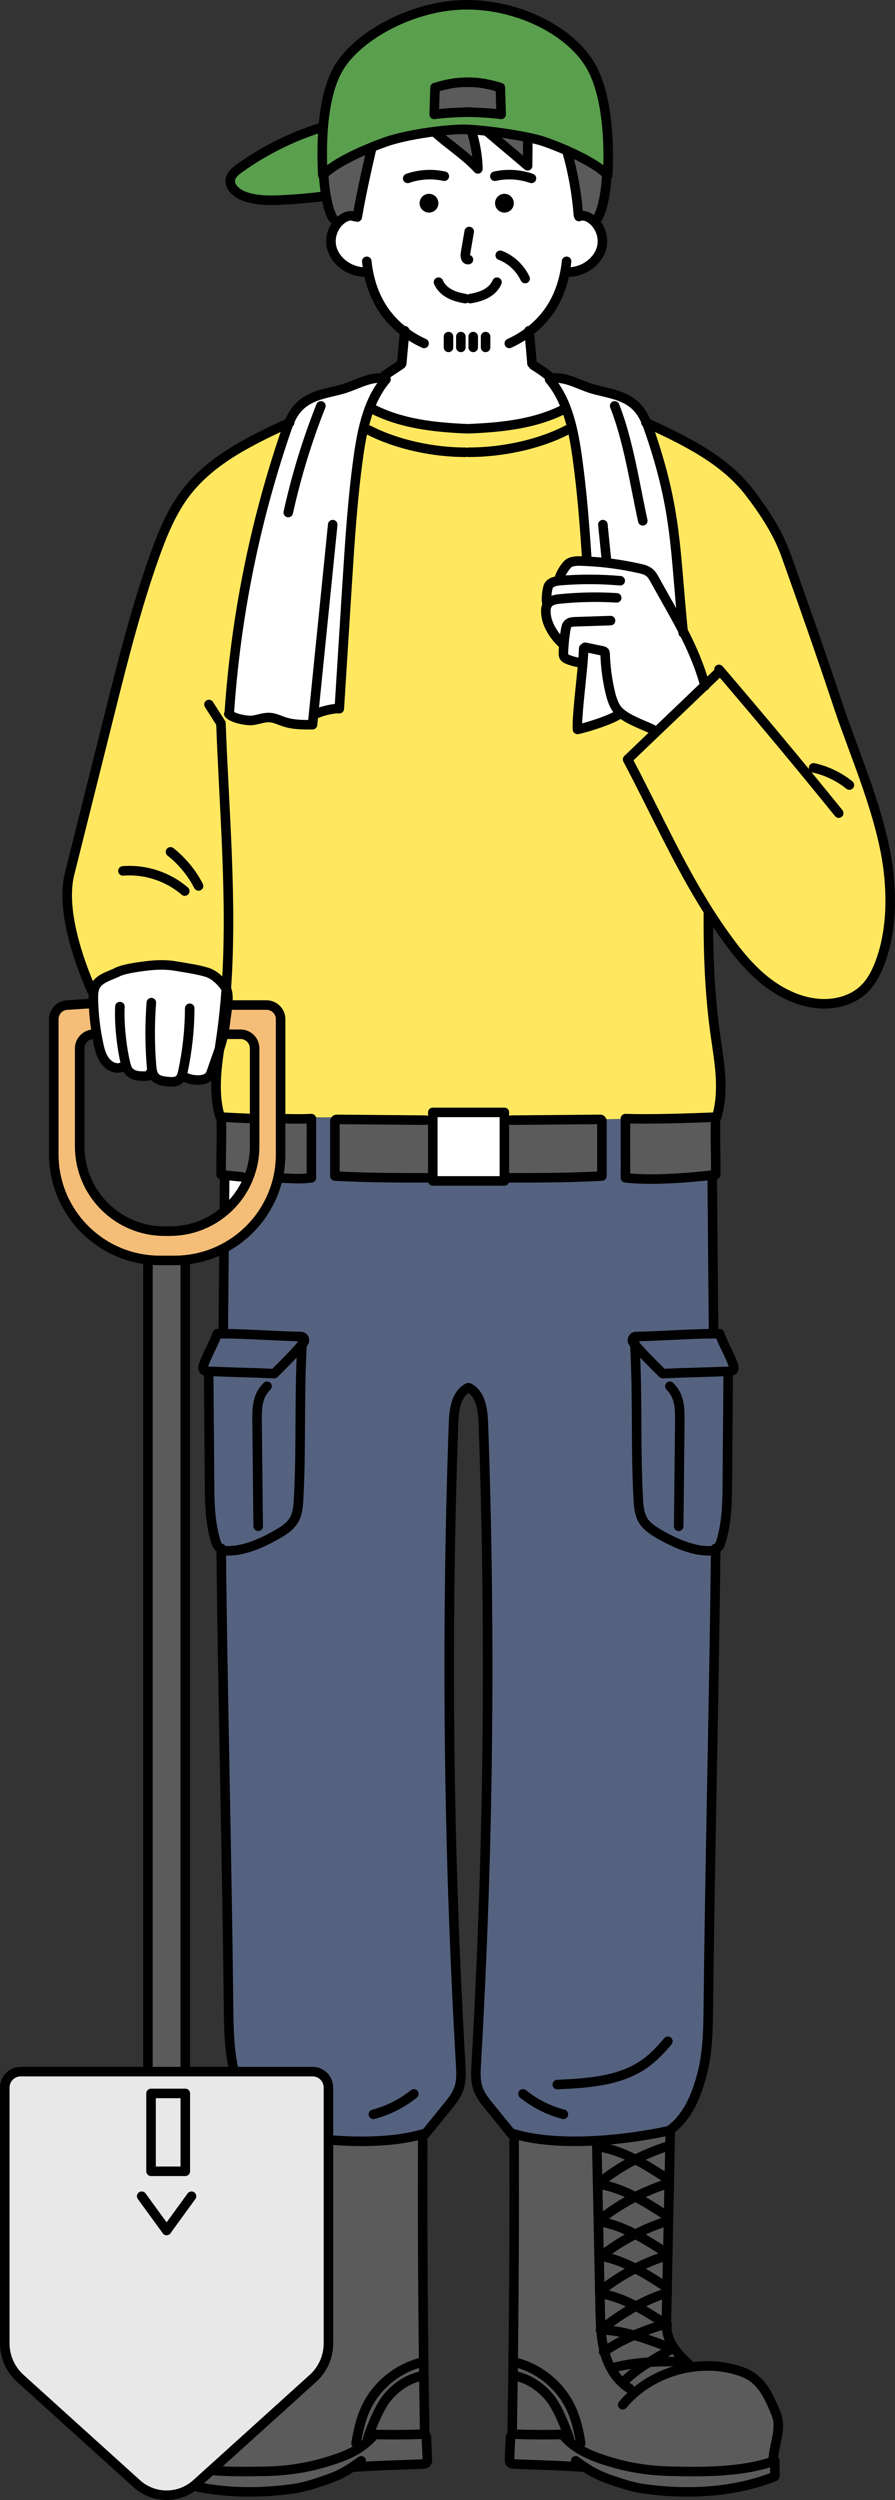 <?xml version="1.0" encoding="UTF-8"?>
<svg xmlns="http://www.w3.org/2000/svg" id="_レイヤー_2" data-name="レイヤー 2" viewBox="0 0 281.69 786.37">
  <rect x="0" y="0" width="281.69" height="786.37" fill="#333333" stroke="none"/>
  <defs>
    <style>
      .cls-1 {
        fill: #55627f;
      }

      .cls-2 {
        fill: none;
        stroke: #000;
        stroke-linecap: round;
        stroke-linejoin: round;
        stroke-width: 3px;
      }

      .cls-3 {
        fill: #5a9f4d;
      }

      .cls-4 {
        fill: #5b5b5b;
      }

      .cls-5 {
        fill: #fff;
      }

      .cls-6 {
        fill: #ffe85f;
      }

      .cls-7 {
        fill: #f4be78;
      }

      .cls-8 {
        fill: #e8e8e8;
      }
    </style>
  </defs>
  <g id="_レイヤー_2-2" data-name="レイヤー 2">
    <g>
      <g>
        <path class="cls-4" d="M117.9,765.74c-.59.7-1.2,1.33-1.82,1.91l-.43-.47c1.24-3.84,3.72-10.04,6.32-13.13s6.04-5.52,9.95-6.52l1.49-.02c.08,5.8.17,11.59.26,17.39l-.59.75c-5.05.19-10.12.22-15.18.09Z"></path>
        <path class="cls-4" d="M217.15,744.64c-6.59,1.05-12.9,3.95-17.88,8.38l-1.11-1.7c-.83-.5-1.61-1.08-2.31-1.74l.02-.02c2.88-2.86,5.43-4.7,8.4-6.52,3.58-.24,7.08-.22,10.53-.2l.69-.43c.51.51,1.04,1,1.55,1.49l.11.75Z"></path>
        <path class="cls-4" d="M209.45,730.98c-3.02-1.96-6.08-3.92-9.28-5.58,3.11-1.69,6.37-3.12,9.77-4.19-.04,2.33-.09,4.65-.14,6.98-.02,1.01-.04,2.03,0,3.04-.12-.08-.24-.16-.36-.24Z"></path>
        <path class="cls-6" d="M180.08,134.86l-1.58.37c-9.14,4.74-20.82,7.03-31.05,7.03h-.98c-9.8,0-21.37-2.29-30.51-7.03l-1.58-.37c.5-2.16,1.12-4.3,1.89-6.36l.81.05c9.14,4.74,19.59,5.88,29.88,6.31h.54c10.73-.43,21.19-1.57,30.32-6.31l.37-.05c.77,2.06,1.39,4.19,1.89,6.36Z"></path>
        <path class="cls-5" d="M107.72,68.87c1.11-.8,2.59-1.33,3.84-.76l.89.16c1.21-7.12,2.86-14.48,4.5-21.52l-.15-.35c1.69-.7,3.3-1.3,4.68-1.79,3.72-1.31,9.91-2.56,15.69-3.27l.08.6c3.91,3.53,9.63,7.27,13.14,11.2,0-3.92-.98-8.82-1.96-11.75l.03-.59c1.4.1,3.08.24,4.89.45l-.02.14c3.92,3.35,8.82,7.42,12.73,10.78,0-2.94.11-5.7,0-8.82l.02-.12c2.12.44,3.99.91,5.36,1.39,2.05.72,4.57,1.7,7.18,2.85l-.13.27c1.84,6.5,3.04,13.19,3.55,19.93l.18.45c1.24-.57,2.73-.04,3.84.76,2.6,1.87,3.98,5.28,3.43,8.43-.64,3.63-3.67,6.57-7.19,7.71-.96.31-1.97.51-2.98.58l-1.44-.27c-1.36,7.47-4.87,14.13-11.36,19.01.36,3.43.66,6.76.91,10.01l.49.57c1.85,1.1,3.62,2.35,5.27,3.74l-.22.69c2.3,2.72,3.97,5.84,5.22,9.16l-.37.05c-9.13,4.74-19.59,5.88-30.32,6.31h-.54c-10.29-.43-20.74-1.57-29.88-6.31l-.81-.05c1.25-3.32,2.92-6.44,5.22-9.16l-1.1-.42c-.26-.02-.52-.03-.77-.03l1.52-.85c1.7-1.14,3.41-2.28,5.12-3.43l.18-.26c.3-3.32.61-6.62.91-9.94-6.54-4.89-10.09-11.57-11.46-19.07l-1.43.26c-1.02-.07-2.02-.26-2.99-.58-3.51-1.14-6.55-4.07-7.19-7.71-.43-2.48.33-5.11,1.95-7.04.44-.52.94-.99,1.49-1.39ZM161.7,63.92c0-1.62-1.32-2.94-2.94-2.94s-2.94,1.32-2.94,2.94,1.31,2.94,2.94,2.94,2.94-1.31,2.94-2.94ZM137.96,63.92c0-1.62-1.31-2.94-2.94-2.94s-2.94,1.32-2.94,2.94,1.31,2.94,2.94,2.94,2.94-1.31,2.94-2.94Z"></path>
        <path class="cls-4" d="M187.85,675.4l1.31-.03c3.8.7,7.38,2.11,10.8,3.89-3.98,2.02-7.75,4.45-11.24,7.24h-.66c-.07-3.69-.15-7.4-.23-11.1Z"></path>
        <path class="cls-4" d="M162.73,743.21c7.47,2.02,13.93,7.51,17.12,14.57,1.52,3.39,2.31,7.04,2.94,10.71l-2.44.5c-.54-.41-1.06-.85-1.57-1.33l.43-.47c-1.24-3.84-3.72-10.04-6.32-13.13s-6.04-5.52-9.95-6.52l-1.49-.02c.02-1.44.04-2.87.05-4.31h1.22Z"></path>
        <path class="cls-4" d="M193.31,744.66c3.72-.94,7.38-1.41,10.97-1.64-2.98,1.82-5.52,3.66-8.4,6.52l-.02.02c-1.42-1.28-2.6-2.84-3.53-4.55l.98-.36Z"></path>
        <path class="cls-4" d="M69.63,351.39c2.53.13,7.55.39,10.24.49h.27v8.68c0,3.67-.74,7.17-2.09,10.36l-1.89-.74c-1.91-.18-3.72-.36-5.37-.56-.4-.04-.8-.09-1.19-.14-.12-5.33.26-12.19,0-17.63l.02-.46Z"></path>
        <path class="cls-4" d="M196.85,370.47c.03-5.89-.04-12.64,0-18.52.09,0,.17,0,.25,0v-.05c8.24.24,19.82-.13,28.13-.49l.02.46c-.27,5.45.12,12.3,0,17.63-.38.05-.77.1-1.19.14-7.89.93-19.77,1.77-27.22.84Z"></path>
        <path class="cls-4" d="M145.97,40.68c.67,0,1.51.04,2.49.1l-.03.59c.98,2.94,1.96,7.84,1.96,11.75-3.51-3.93-9.23-7.67-13.14-11.2l-.08-.6c3.23-.4,6.34-.65,8.8-.65Z"></path>
        <path class="cls-4" d="M188.55,710.01c-.08-3.92-.16-7.83-.24-11.74h.41s.43.62.43.62c3.8.7,7.38,2.11,10.8,3.89-3.81,1.93-7.42,4.24-10.78,6.89-.16.12-.3.24-.45.35h-.18Z"></path>
        <path class="cls-4" d="M210.02,698.64h.37c-.06,3.4-.13,6.78-.2,10.16h-.22c-3.24-2.13-6.55-4.26-10.01-6.03,3.23-1.66,6.59-3.04,10.05-4.12Z"></path>
        <path class="cls-4" d="M115.01,757.78c-1.52,3.39-2.31,7.04-2.94,10.71l.59,1.79c-3.18,1.98-6.77,3.19-10.65,4.32-5.81,1.69-11.82,2.58-17.88,2.71-5.19.12-10.91.21-16.62-.19l-.51-.56,31.49-28.46c3.11-2.81,4.88-6.81,4.88-10.99v-63.99h.64c9.98.8,20.31.55,28.53-1.73l.51,1.82c-.08,23.33.02,46.66.3,69.99h-1.22c-7.47,2.03-13.94,7.52-17.12,14.58Z"></path>
        <path class="cls-4" d="M136.65,35.97c.09-2.82.18-5.63.27-8.45,3.35-1,6.79-1.74,10.27-1.63,3.49-.12,6.93.63,10.28,1.63.1,2.82.19,5.63.27,8.45-3.49-.46-7.01-.6-10.54-.71-3.53.11-7.05.24-10.55.71Z"></path>
        <path class="cls-4" d="M188.77,720.75c3.48-2.77,7.23-5.2,11.2-7.21,3.46,1.77,6.77,3.91,10.01,6.03,0,.55-.02,1.09-.04,1.63-3.4,1.07-6.65,2.5-9.77,4.19-3.49-1.82-7.13-3.28-11.01-3.99h-.37c0-.22,0-.43-.02-.66Z"></path>
        <path class="cls-4" d="M199.97,713.54c-3.97,2.01-7.72,4.44-11.2,7.21-.07-3.59-.14-7.16-.22-10.75h.18c.15-.12.29-.24.45-.35,3.79.7,7.37,2.12,10.78,3.89Z"></path>
        <path class="cls-6" d="M223.04,286.72c-9.68-15.22-17.02-31.9-25.51-47.85,2.93-2.82,5.85-5.61,8.77-8.4,5.19-4.96,10.37-9.88,15.56-14.87-1.71-6.27-4.12-11.75-6.88-17.1-2.57-25.73-1.95-37.79-10.36-62.46-.35-1.03-.71-2.06-1.13-3.06,11.95,5.54,24.35,11.47,32.38,21.9,4.57,5.95,8.97,12.63,11.49,19.7,5.8,16.26,11.2,31.61,16.65,48,4.9,14.69,13.71,34.28,15.67,51.92.98,8.82.69,18.75-2.42,27.52-1.2,3.38-2.79,6.71-5.39,9.18-3.71,3.54-9.14,4.89-14.25,4.48-6.5-.53-12.6-3.65-17.6-7.86-5-4.2-9.01-9.43-12.76-14.77-1.46-2.08-2.86-4.18-4.22-6.32Z"></path>
        <path class="cls-4" d="M209.98,697.05c-3.24-2.13-6.55-4.26-10.01-6.03,3.23-1.66,6.59-3.04,10.05-4.12h.62c-.07,3.4-.14,6.79-.21,10.17h-.45Z"></path>
        <path class="cls-5" d="M203.49,132.98c.42,1,.77,2.03,1.13,3.06,8.41,24.67,7.8,36.72,10.36,62.46-2.72-5.29-5.79-10.44-8.88-16.08-.45-.82-.92-1.68-1.64-2.28-.92-.78-2.14-1.09-3.32-1.35-5.42-1.21-10.94-1.97-16.5-2.23l.04-.85c-.71-10.66-1.53-21.31-3.01-31.88-.41-2.98-.9-5.99-1.6-8.95-.5-2.16-1.12-4.3-1.89-6.36-1.25-3.32-2.92-6.44-5.22-9.16l.22-.69.88.26c4.47-.34,8.67,2.4,12.82,3.53,5.3,1.44,10.74,1.91,14.4,6.59.93,1.2,1.63,2.55,2.2,3.95Z"></path>
        <path class="cls-5" d="M191.89,217.16c.44,1.97.99,3.96,2.1,5.65.31.47.72.92,1.2,1.34l-.18.39c-2.5,1.96-11.78,4.7-13.27,4.9-.23-3.72,1.1-14.18,1.68-20.91.17-1.89.27-3.49.27-4.55l.46-.37c1.82.37,3.63.74,5.45,1.13.24.05.5.11.66.29s.17.44.18.69c.13,3.85.62,7.69,1.46,11.45Z"></path>
        <path class="cls-4" d="M176.97,765.74c.59.7,1.2,1.33,1.82,1.91.51.48,1.03.92,1.57,1.33,3.6,2.77,7.85,4.26,12.5,5.61,5.81,1.69,11.82,2.58,17.87,2.71,10.25.24,22.59.36,32.75-3.13.14-.04.26-.09.4-.14-.18,1.47.18,3.42,0,4.9-12.87,5.12-27.42,5.8-41.14,3.92-3.77-.52-7.17-1.71-10.78-2.94-3.84-1.31-6.33-2.76-9.41-4.91l-.07.94c-6.47-.47-14.56-.64-21.09-.93-.58-.03-1.03-.5-1.02-1.08.05-2.33.24-4.87.28-7.21,0-.53.38-.96.87-1.06.09-.02.17-.02.25-.02,5.06.19,10.13.22,15.19.09Z"></path>
        <path class="cls-1" d="M133.28,671.19l-.73.21c-8.23,2.28-18.55,2.54-28.53,1.73h-.64v-16.5c0-2.76-2.24-5.01-5.01-5.01h-24.9v-.98c-1.39-6.37-1.47-12.97-1.54-19.5-.5-46.99-1.81-96.84-2.32-143.85.52.31,1.13.5,1.76.52,5.1.14,10.65-2.27,15.04-4.71,2.36-1.31,4.84-2.73,6.17-5.08,1.14-1.99,1.28-4.38,1.41-6.66.88-16.34.13-30.62,1.06-48.45.17-.21.33-.4.5-.6.63-.75.12-1.9-.86-1.91-7.71-.14-16.58-.84-24.41-.89v-.43c.08-8.77.16-17.53.24-26.31l-.07-.14c8.53-4.48,14.88-12.54,17.06-22.18l.2.04c4.95.22,6.54.44,10.31-.03-.04-5.91.04-12.69,0-18.58v-.05l.02-.44c1.83.09,5.72.17,7.63,0l.07.73c-.07.04-.13.08-.16.16-.05.18-.07.38-.16.23v17.39c10.23.56,20.02.56,29.82.56h.98v.98h22.53v-.98h.88c9.8,0,19.59,0,29.82-.56v-17.39c-.09.16-.12-.05-.16-.23-.05-.15-.24-.2-.4-.2h.88c2.36-.07,4.72-.11,7.08-.16-.04,5.89.03,12.64,0,18.52,7.45.93,19.34.09,27.22-.84l.09.78c.15,16.22.28,32.44.42,48.67v.43c-7.83.05-16.69.75-24.4.89-.98,0-1.49,1.16-.86,1.91.17.2.33.39.5.6.93,17.83.18,32.11,1.06,48.45.13,2.28.27,4.67,1.4,6.66,1.34,2.35,3.82,3.77,6.18,5.08,4.39,2.44,9.93,4.85,15.03,4.71.65-.02,1.25-.21,1.77-.52-.51,47.01-1.82,96.86-2.32,143.85-.08,7.05-.16,14.19-1.91,21.02-1.73,6.81-4.61,13.99-10.38,17.98-.03.02-.05.04-.08.06-6.66,1.45-14.68,2.66-22.77,3.12-9,.52-18.09.11-25.47-1.94l-.73-.21-.43.21c-2.34-2.87-4.68-5.75-7.02-8.63-1.45-1.77-2.92-3.59-3.68-5.76-.86-2.48-.72-5.18-.57-7.81,3.88-67.1,4.62-134.38,2.24-201.56-.15-4.2-.78-9.2-4.54-11.12h-.31c-3.75,1.92-4.39,6.92-4.54,11.12-2.38,67.18-1.64,134.46,2.24,201.56.15,2.63.29,5.33-.58,7.81-.75,2.16-2.22,3.99-3.67,5.76-2.34,2.88-4.68,5.76-7.02,8.63l-.43-.21Z"></path>
        <circle cx="158.76" cy="63.92" r="2.94"></circle>
        <path class="cls-4" d="M211.33,738.9l-.17-.28h1.05c.94,1.35,2.09,2.6,3.28,3.78l-.69.43c-3.45-.02-6.95-.04-10.53.2,2.07-1.27,4.33-2.53,7.05-4.12Z"></path>
        <path class="cls-4" d="M209.98,685.29c-3.24-2.13-6.55-4.26-10.01-6.03,3.23-1.66,6.59-3.04,10.05-4.12l.85.02c-.07,3.38-.14,6.77-.21,10.15h-.69Z"></path>
        <path class="cls-1" d="M225.26,487.3c-.52.31-1.13.5-1.77.52-5.09.14-10.64-2.27-15.03-4.71-2.36-1.31-4.84-2.73-6.18-5.08-1.13-1.99-1.27-4.38-1.4-6.66-.88-16.34-.13-30.62-1.06-48.45,2.51,2.95,5.74,6.2,8.76,9.15,6.74-.31,13.81-.42,20.56-.72l.04.84c-.05,10.07-.21,23.33-.25,33.41-.03,6.65-.1,13.48-2.14,19.77-.26.82-.82,1.5-1.53,1.94Z"></path>
        <path class="cls-5" d="M107.58,122.44c3.91-1.06,7.87-3.56,12.05-3.56.25,0,.51,0,.77.03l1.1.42c-2.3,2.72-3.97,5.84-5.22,9.16-.77,2.06-1.39,4.19-1.89,6.36-.7,2.96-1.19,5.98-1.6,8.95-1.83,13.16-2.66,26.43-3.51,39.69-.82,13.14-1.66,26.28-2.48,39.42-1.49-.2-5.39.65-7.35,1.63l-.74-.08c-.12,1.17-.24,2.32-.35,3.49-2.97.02-5.99.03-8.82-.89-1.49-.48-2.92-1.22-4.48-1.36-1.8-.15-3.55.54-5.33.85-1.77.32-6.57-.61-7.71-2.01l.15-.48c2.03-29.94,7.98-59.62,17.67-88.02.35-1.03.71-2.06,1.13-3.06.58-1.4,1.27-2.75,2.2-3.95,3.66-4.68,9.1-5.15,14.4-6.59Z"></path>
        <path class="cls-1" d="M71.37,487.82c-.64-.02-1.24-.21-1.76-.52-.71-.44-1.26-1.12-1.53-1.94-2.05-6.29-2.11-13.12-2.14-19.77-.05-10.08-.21-23.34-.25-33.41l.04-.84c6.75.3,13.82.41,20.56.72,3.01-2.95,6.24-6.2,8.76-9.15-.93,17.83-.18,32.11-1.06,48.45-.13,2.28-.27,4.67-1.41,6.66-1.33,2.35-3.81,3.77-6.17,5.08-4.39,2.44-9.93,4.85-15.04,4.71Z"></path>
        <path class="cls-5" d="M78.05,370.93c-1.62,3.83-4.1,7.21-7.22,9.88l-.22-.24c.03-3.39.06-6.77.09-10.16l.09-.78c1.65.2,3.46.38,5.37.56l1.89.74Z"></path>
        <path class="cls-4" d="M112.07,768.49c.63-3.66,1.42-7.32,2.94-10.71,3.18-7.05,9.65-12.55,17.12-14.57h1.22c0,1.43.03,2.86.05,4.3l-1.49.02c-3.91,1-7.36,3.44-9.95,6.52s-5.07,9.29-6.32,13.13l.43.47c-1.08,1.01-2.21,1.87-3.42,2.63l-.59-1.79Z"></path>
        <path class="cls-4" d="M188.02,68.73l-1.96.15c-1.11-.8-2.6-1.33-3.84-.76l-.18-.45c-.51-6.74-1.7-13.43-3.55-19.93l.13-.27c4.67,2.07,9.61,4.69,12.46,7.43l-.13.13c0,2.94-.98,10.78-2.94,13.71Z"></path>
        <path class="cls-8" d="M47.54,658.48v24.49h10.78v-24.49h-10.78ZM58.31,651.63h40.05c2.76,0,5.01,2.24,5.01,5.01v80.49c0,4.18-1.77,8.18-4.88,10.99l-31.49,28.46-5.19,4.69c-.33.3-.68.59-1.03.84-5.29,3.96-12.72,3.67-17.72-.84l-36.66-33.14c-3.11-2.81-4.9-6.82-4.9-11.02v-80.45c0-2.77,2.25-5.03,5.03-5.03h51.78Z"></path>
        <path class="cls-4" d="M210.02,709.42c-3.46,1.09-6.82,2.47-10.05,4.12-3.42-1.77-6.99-3.19-10.78-3.89,3.36-2.64,6.97-4.96,10.78-6.89,3.46,1.77,6.77,3.91,10.01,6.03h.22c0,.21,0,.41-.02.62h-.16Z"></path>
        <path class="cls-3" d="M136.92,27.52c-.1,2.82-.19,5.63-.27,8.45,3.5-.46,7.02-.6,10.55-.71,3.53.11,7.05.24,10.54.71-.09-2.82-.18-5.63-.27-8.45-3.35-1-6.79-1.74-10.28-1.63-3.48-.12-6.92.63-10.27,1.63ZM116.8,46.39c-5.35,2.17-11.65,5.25-15.02,8.49l-.2.2c-.22-4.38-.29-9.56.12-14.75.54-7.06,1.97-14.14,5.08-19.24,6.17-10.07,23.51-19.59,40.16-19.59s33.06,8.54,39.18,19.59c5.02,9.06,5.67,23.66,5.15,33.99-.07-.07-.14-.14-.21-.2-2.85-2.74-7.79-5.37-12.46-7.43-2.61-1.15-5.13-2.13-7.18-2.85-1.37-.48-3.24-.95-5.36-1.39-3.91-.82-8.67-1.53-12.73-1.98-1.81-.21-3.49-.35-4.89-.45-.98-.06-1.82-.1-2.49-.1-2.46,0-5.56.24-8.8.65-5.78.72-11.97,1.96-15.69,3.27-1.38.49-2.99,1.1-4.68,1.79Z"></path>
        <path class="cls-4" d="M189.16,687.13c3.8.7,7.38,2.11,10.8,3.89-3.98,2.02-7.75,4.45-11.24,7.24h-.41c-.08-3.91-.17-7.83-.24-11.74h.66s.43.62.43.62Z"></path>
        <path class="cls-3" d="M100.66,40.25l1.05.08c-.41,5.19-.33,10.37-.12,14.75l.2-.2.13.13c0,1.43.24,4.01.7,6.62l-.79.14c-4.38.55-8.78.93-13.17,1.14-4.04.19-8.18.21-11.95-1.24-2.29-.89-4.67-2.94-4.15-5.35.31-1.46,1.58-2.48,2.78-3.35,7.71-5.53,16.3-9.84,25.34-12.71Z"></path>
        <path class="cls-4" d="M211.16,738.62c-3.77-1.49-7.61-2.98-11.63-4.08,3.07-1.32,6.3-2.45,9.91-3.56.12.09.24.17.36.24.05,1.22.2,2.44.54,3.61.4,1.36,1.06,2.62,1.86,3.77h-1.05Z"></path>
        <rect class="cls-8" x="47.54" y="658.48" width="10.78" height="24.49"></rect>
        <path class="cls-4" d="M199.54,734.54c-3.24,1.39-6.28,3.02-9.34,5.08-.58-2.23-.88-4.53-1.05-6.83.14-.12.28-.23.43-.34l.3.39c3.34.21,6.55.83,9.65,1.69Z"></path>
        <path class="cls-4" d="M210.02,675.14c-3.46,1.09-6.82,2.47-10.05,4.12-3.43-1.78-7-3.19-10.8-3.89l-1.31.03-.03-1.62-.03-.45c8.09-.46,16.11-1.68,22.77-3.12.03-.02.05-.04.08-.06l.31.42-.09,4.58-.85-.02Z"></path>
        <path class="cls-4" d="M210.02,698.64c-3.46,1.09-6.82,2.47-10.05,4.12-3.43-1.78-7-3.19-10.8-3.89l-.43-.63c3.49-2.79,7.26-5.22,11.24-7.24,3.46,1.77,6.77,3.91,10.01,6.03h.45c0,.55-.02,1.08-.04,1.61h-.37Z"></path>
        <path class="cls-6" d="M80.14,329.77v22.12h-.27c-2.68-.1-7.71-.36-10.24-.49-.12,0-.23,0-.32,0-2.08-6.91-1.27-14.23-.24-21.44.52-1.53.93-2.96,1.29-4.73l1.14.11h4.19c2.46,0,4.45,1.99,4.45,4.45Z"></path>
        <path class="cls-7" d="M80.14,351.88v-22.12c0-2.46-1.99-4.45-4.45-4.45h-4.19l-1.14-.11c.25-1.3.48-2.81.69-4.67.13-1.11.42-2.8.58-4.51l1.14.1h11.1c2.46,0,4.46,1.99,4.46,4.45v42.5c0,2.54-.28,5.01-.81,7.38-2.18,9.64-8.53,17.7-17.06,22.18-3.73,1.97-7.88,3.24-12.27,3.66-1.06.11-2.14.16-3.22.16h-4.66c-1.2,0-2.38-.06-3.55-.19-16.76-1.77-29.82-15.96-29.82-33.19v-42.5c0-2.46,1.99-4.45,4.45-4.45l7.56-.49h.51c.12,3.15.44,6.32.96,9.45l-1.59.28c-2.12.35-3.72,2.18-3.72,4.39v30.8c0,14.74,11.95,26.69,26.69,26.69h1.67c6.65,0,12.72-2.43,17.39-6.45,3.11-2.67,5.6-6.05,7.22-9.88,1.34-3.19,2.09-6.69,2.09-10.36v-8.68Z"></path>
        <path class="cls-4" d="M116.08,767.65c.63-.58,1.23-1.21,1.82-1.91,5.06.13,10.13.1,15.18-.09.62-.02,1.13.46,1.14,1.08.05,2.34.24,4.88.28,7.21,0,.58-.44,1.05-1.02,1.08-6.76.3-15.18.47-21.76.98l-.7-.11c-2.53,1.68-4.83,2.9-8.12,4.03-3.6,1.22-7,2.42-10.78,2.94-9.79,1.34-19.99,1.38-29.71-.57l-1.65-.19c.35-.25.7-.54,1.03-.84l5.19-4.69.51.56c5.71.39,11.43.3,16.62.19,6.05-.14,12.07-1.02,17.88-2.71,3.88-1.13,7.46-2.34,10.65-4.32,1.2-.75,2.34-1.62,3.42-2.63Z"></path>
        <path class="cls-5" d="M56.89,338.99c-.12.2-.25.36-.42.52-.94.89-2.42.82-3.71.7-1.39-.13-2.91-.32-3.88-1.33-.41-.42-.68-.94-.84-1.5l-.57.19c.21.29-.41.82-.91.86-2.2.16-4.8.16-6.12-1.62-.43-.58-.67-1.28-.84-1.99l-.22.06c-.63.87-1.83,1.18-2.9,1.02-1.63-.25-3-1.44-3.85-2.85-.85-1.4-1.26-3.04-1.61-4.64-.24-1.1-.44-2.2-.63-3.31-.52-3.13-.84-6.3-.96-9.46-.02-.49-.03-.98-.04-1.47,0-.76,0-1.57.12-2.33.13-.86.4-1.68.95-2.35,1.53-1.91,4.16-2.61,6.31-3.6v-.03c1.95-.98,5.52-1.54,8.81-1.96,3.29-.43,6.53-.58,9.8,0,3.21.56,6.68,1,9.8,1.96,2.29.7,4.49,2.83,5.88,4.9.06.1.12.2.18.3-.35,5.01-.86,9.95-1.56,14.82-.2,1.35-.4,2.71-.6,4.07-.63,1.84-1.39,3.83-2.38,6.76-.22.64-.44,1.28-.87,1.79-.73.85-1.93,1.15-3.06,1.2-1.37.07-2.75-.15-4.04-.64l-1.83-.07Z"></path>
        <path class="cls-4" d="M200.17,725.4c-3.72,2.03-7.25,4.43-10.59,7.05-.15.12-.29.23-.43.34-.18-2.16-.22-4.34-.26-6.49-.03-1.63-.07-3.25-.1-4.88h.37c3.88.7,7.52,2.16,11.01,3.98Z"></path>
        <path class="cls-4" d="M209.98,685.29h.69c0,.55-.02,1.08-.03,1.61h-.62c-3.46,1.08-6.82,2.46-10.05,4.11-3.43-1.78-7-3.19-10.8-3.89l-.43-.63c3.49-2.79,7.26-5.22,11.24-7.24,3.46,1.77,6.77,3.91,10.01,6.03Z"></path>
        <path class="cls-4" d="M199.27,753.02c4.98-4.43,11.28-7.33,17.88-8.38,4.77-.76,9.69-.55,14.34.75,1.75.49,3.5,1.14,5.03,2.15,4.01,2.64,6,7.38,7.79,11.84,1.8,4.5-.71,9.56-.97,14.39l.14.4c-10.16,3.5-22.5,3.37-32.75,3.13-6.04-.14-12.06-1.02-17.87-2.71-4.65-1.35-8.89-2.84-12.5-5.61l2.44-.5c-.63-3.66-1.42-7.32-2.94-10.71-3.19-7.05-9.65-12.55-17.12-14.57h-1.22c.28-23.34.38-46.67.3-70l.51-1.82c7.38,2.05,16.47,2.46,25.47,1.94l.03.45.03,1.62c.08,3.7.16,7.41.23,11.11.08,3.92.17,7.84.24,11.75s.16,7.83.24,11.74c.08,3.59.15,7.16.22,10.75,0,.23,0,.44.02.67.03,1.63.07,3.25.1,4.88.05,2.16.09,4.34.26,6.49.17,2.3.47,4.59,1.05,6.83l.15.53c.48,1.68,1.13,3.34,1.98,4.88.93,1.7,2.11,3.26,3.53,4.55.71.67,1.48,1.24,2.31,1.74l1.11,1.7Z"></path>
        <path class="cls-1" d="M200.18,420.4c7.71-.14,16.57-.84,24.4-.89.65,0,1.27,0,1.89,0,1.2,3.36,3.11,6.46,4.3,9.82.19.52.35,1.14.02,1.56-.29.37-.81.42-1.27.44-.13,0-.25,0-.38.02-6.75.3-13.82.41-20.56.72-3.02-2.95-6.25-6.2-8.76-9.15-.17-.21-.33-.4-.5-.6-.63-.75-.12-1.9.86-1.91Z"></path>
        <path class="cls-4" d="M209.98,719.58c-3.24-2.13-6.55-4.26-10.01-6.03,3.23-1.66,6.59-3.04,10.05-4.12h.16c-.06,3.39-.13,6.78-.2,10.16Z"></path>
        <path class="cls-6" d="M58.59,154.89c8.04-10.43,20.43-16.36,32.38-21.9-.42,1-.77,2.03-1.13,3.06-9.69,28.41-15.64,58.08-17.67,88.02l-.15.48c1.14,1.4,5.94,2.33,7.71,2.01,1.78-.31,3.53-1,5.33-.85,1.56.14,2.99.88,4.48,1.36,2.82.92,5.85.91,8.82.89.12-1.17.24-2.32.35-3.49l.74.08c1.96-.98,5.86-1.82,7.35-1.63.82-13.14,1.66-26.28,2.48-39.42.84-13.26,1.68-26.54,3.51-39.69.41-2.98.9-5.99,1.6-8.95l1.58.37c9.14,4.74,20.72,7.03,30.51,7.03h.98c10.24,0,21.91-2.29,31.05-7.03l1.58-.37c.7,2.96,1.19,5.98,1.6,8.95,1.48,10.58,2.3,21.23,3.01,31.88l-.04.85c-.49-.02-.97-.04-1.46-.06-1.3-.05-2.66-.06-3.86.48s-3.53,4.34-3.35,5.63v.05c-1.2.14-2.49.42-3.2,1.39-.63.84-1.1,5.25-.48,6.1-.65,1.03-.54,2.37-.37,3.59.43,3.21,2.7,6.44,4.73,8.39l.85.07c-.1,1.01-.16,2.02-.19,3.04-.02.5,0,1.04.27,1.45.24.33.64.52,1.01.7,1.18.52,2.63.89,4.09,1.09l.72.07c-.59,6.73-1.91,17.19-1.68,20.91,1.49-.2,10.78-2.94,13.27-4.9l.18-.39c2.6,2.29,7.32,3.92,10.07,5.21l1.05,1.11c-2.92,2.79-5.84,5.58-8.77,8.4,8.48,15.95,15.83,32.63,25.51,47.85l-.09.06c-.1,13.28.43,26.44,2.24,39.08,1.22,8.49,2.83,17.3.36,25.52-.11,0-.22,0-.32,0-8.32.36-19.89.72-28.13.49v.05c-.09,0-.17,0-.25,0-2.36.05-4.72.09-7.08.15h-.88s-.03,0-.05,0l-20.81.18c-2.37.02-4.73.04-7.1.06h-2.18v-2.44h-22.53v2.44h-2.28l-7.11-.06c-6.93-.06-13.86-.12-20.8-.18-.1,0-.21,0-.29.04l-.07-.73c-1.91.16-5.8.08-7.63,0l-.02.44v.05h-.25c-3.75.11-4.56.08-9.08,0h-.36v-31.31c0-2.46-2-4.45-4.46-4.45h-11.1l-1.14-.1c.17-1.9.18-3.83-.4-4.99-.06-.11-.12-.21-.18-.3-1.39-2.07-3.59-4.2-5.88-4.9-3.11-.96-6.58-1.4-9.8-1.96-3.26-.58-6.5-.43-9.8,0-3.28.42-6.86.98-8.82,1.96v.03c-2.14,1-4.77,1.69-6.3,3.6-.55.68-.82,1.49-.95,2.35l-.59-.11c-4.54-10.25-9.76-25.98-7.03-36.84,4.17-16.71,8.36-33.42,12.54-50.13,4.19-16.75,8.39-33.54,14.19-49.8,2.52-7.06,5.39-14.12,9.96-20.06Z"></path>
        <path class="cls-4" d="M189.58,732.45c3.34-2.63,6.87-5.03,10.59-7.05,3.19,1.67,6.26,3.62,9.28,5.58-3.61,1.11-6.85,2.23-9.91,3.56-3.1-.86-6.31-1.49-9.65-1.69l-.3-.39Z"></path>
        <path class="cls-4" d="M189.45,352.52v17.39c-10.23.56-20.02.56-29.82.56h-.88v-18.13h2.18c2.37-.02,4.73-.04,7.1-.06l20.81-.18h.05c.17,0,.35.05.4.2.04.18.07.38.16.23Z"></path>
        <path class="cls-4" d="M116.95,46.75c-1.64,7.04-3.28,14.4-4.5,21.52l-.89-.16c-1.25-.57-2.73-.04-3.84.76-.55.4-1.05.87-1.49,1.39l-1.38-1.54c-1.01-1.51-1.75-4.32-2.24-7.09-.46-2.62-.7-5.19-.7-6.62l-.13-.13c3.37-3.24,9.67-6.32,15.02-8.49l.15.35Z"></path>
        <circle cx="135.02" cy="63.92" r="2.94"></circle>
        <path class="cls-5" d="M182.7,208.46c-1.47-.2-2.92-.57-4.09-1.09-.37-.18-.76-.36-1.01-.7-.28-.41-.29-.95-.27-1.45.03-1.02.09-2.03.19-3.04l-.85-.07c-2.03-1.96-4.3-5.18-4.73-8.39-.17-1.21-.27-2.56.37-3.59-.62-.85-.15-5.26.48-6.1.72-.97,2-1.25,3.21-1.39v-.05c-.19-1.29,2.15-5.09,3.34-5.63s2.56-.53,3.86-.48c.49.02.97.04,1.46.06,5.55.26,11.08,1.02,16.5,2.23,1.19.26,2.4.57,3.32,1.35.72.61,1.19,1.46,1.64,2.28,3.1,5.64,6.16,10.79,8.88,16.08,2.75,5.35,5.16,10.83,6.88,17.1-5.18,4.99-10.36,9.91-15.56,14.87l-1.05-1.11c-2.75-1.29-7.47-2.92-10.07-5.21-.48-.42-.88-.87-1.2-1.34-1.11-1.69-1.66-3.68-2.1-5.65-.84-3.76-1.33-7.6-1.46-11.45,0-.24-.02-.5-.18-.69s-.41-.24-.66-.29c-1.81-.38-3.62-.75-5.45-1.13l-.46.37c0,1.07-.11,2.66-.27,4.55l-.72-.07Z"></path>
        <path class="cls-4" d="M58.31,397.92v253.7h-11.75v-253.7l.18-1.66c1.17.13,2.35.19,3.55.19h4.66c1.09,0,2.16-.05,3.22-.16l.15,1.63Z"></path>
        <path class="cls-4" d="M98.01,351.88c.04,5.9-.04,12.68,0,18.58-3.77.47-5.37.24-10.31.03l-.2-.04c.53-2.37.81-4.84.81-7.38v-11.2h.36c4.52.08,5.33.11,9.08,0h.25Z"></path>
        <polygon class="cls-5" points="136.22 352.34 136.22 349.9 158.75 349.9 158.75 352.34 158.75 370.47 158.75 371.45 136.22 371.45 136.22 370.47 136.22 352.34"></polygon>
        <path class="cls-4" d="M153.35,41.23c4.07.45,8.83,1.16,12.73,1.98l-.02.12c.11,3.11,0,5.88,0,8.82-3.92-3.36-8.82-7.42-12.73-10.78l.02-.14Z"></path>
        <path class="cls-4" d="M176.97,765.74c-5.06.13-10.13.1-15.19-.09-.09,0-.17,0-.25.02l-.32-.77c.1-5.8.19-11.59.26-17.39l1.49.02c3.91,1,7.36,3.44,9.95,6.52s5.07,9.29,6.32,13.13l-.43.47c-.63-.58-1.23-1.21-1.82-1.91Z"></path>
        <path class="cls-4" d="M199.54,734.54c4.02,1.11,7.86,2.6,11.63,4.08l.17.28c-2.72,1.6-4.99,2.85-7.05,4.12-3.59.23-7.25.7-10.97,1.64l-.98.36c-.85-1.54-1.5-3.19-1.98-4.88l-.15-.53c3.06-2.07,6.09-3.69,9.34-5.08Z"></path>
        <path class="cls-1" d="M94.68,420.4c.98,0,1.49,1.16.86,1.91-.17.2-.33.39-.5.6-2.52,2.95-5.75,6.2-8.76,9.15-6.74-.31-13.81-.42-20.56-.72-.13,0-.25,0-.38-.02-.46-.02-.99-.07-1.27-.44-.33-.42-.17-1.04,0-1.56,1.2-3.36,3.11-6.46,4.3-9.82.62,0,1.24,0,1.89,0,7.83.05,16.7.75,24.41.89Z"></path>
        <path class="cls-4" d="M105.42,352.52c.09.16.11-.05.16-.23.03-.08.09-.12.16-.16.09-.04.2-.05.29-.04,6.94.06,13.87.12,20.8.18l7.11.06h2.28v18.13h-.98c-9.8,0-19.59,0-29.82-.56v-17.39Z"></path>
      </g>
      <g>
        <path class="cls-2" d="M127.38,104.03c0,.13-.02.24-.03.37-.3,3.32-.61,6.62-.91,9.94"></path>
        <path class="cls-2" d="M146.95,1.5c-16.65,0-33.99,9.52-40.16,19.59-3.11,5.09-4.55,12.18-5.08,19.24-.41,5.19-.33,10.37-.12,14.75l.2-.2c3.37-3.24,9.67-6.32,15.02-8.49,1.69-.7,3.3-1.3,4.68-1.79,3.72-1.31,9.91-2.56,15.69-3.27,3.23-.4,6.34-.65,8.8-.65"></path>
        <path class="cls-2" d="M101.91,55.01c0,1.43.24,4.01.7,6.62.49,2.77,1.23,5.58,2.24,7.09"></path>
        <path class="cls-2" d="M146.95,1.5c16.65,0,33.06,8.54,39.18,19.59,5.02,9.06,5.67,23.66,5.15,33.99-.07-.07-.14-.14-.21-.2-2.85-2.74-7.79-5.37-12.46-7.43-2.61-1.15-5.13-2.13-7.18-2.85-1.37-.48-3.24-.95-5.36-1.39-3.91-.82-8.67-1.53-12.73-1.98-1.81-.21-3.49-.35-4.89-.45-.98-.06-1.82-.1-2.49-.1"></path>
        <path class="cls-2" d="M190.95,55.01c0,2.94-.98,10.78-2.94,13.71"></path>
        <path class="cls-2" d="M111.56,68.11c-1.25-.57-2.73-.04-3.84.76-.55.4-1.05.87-1.49,1.39-1.62,1.93-2.38,4.56-1.95,7.04.64,3.63,3.68,6.57,7.19,7.71.97.31,1.97.51,2.99.58"></path>
        <path class="cls-2" d="M138.02,88.76c.66,1.59,1.98,2.83,3.5,3.64,1.51.81,3.19,1.23,4.89,1.53"></path>
        <path class="cls-2" d="M156.42,88.76c-.66,1.59-1.99,2.83-3.5,3.64s-3.2,1.23-4.89,1.53"></path>
        <path class="cls-2" d="M147.68,72.82c-.39,2.33-.79,4.66-1.2,6.99-.14.82.16,2.07.95,1.84"></path>
        <path class="cls-2" d="M115.44,82.2c.11,1.06.25,2.1.45,3.12,1.37,7.5,4.92,14.18,11.46,19.07,1.8,1.36,3.84,2.58,6.12,3.63"></path>
        <path class="cls-2" d="M116.95,46.75c-1.64,7.04-3.28,14.4-4.5,21.52"></path>
        <path class="cls-2" d="M182.22,68.11c1.24-.57,2.73-.04,3.84.76,2.6,1.87,3.98,5.28,3.43,8.43-.64,3.63-3.67,6.57-7.19,7.71-.96.31-1.97.51-2.98.58"></path>
        <path class="cls-2" d="M178.33,82.2c-.11,1.06-.25,2.1-.45,3.11-1.36,7.47-4.87,14.13-11.36,19.01-1.83,1.38-3.9,2.63-6.22,3.7"></path>
        <path class="cls-2" d="M178.49,47.72c1.84,6.5,3.04,13.19,3.55,19.93"></path>
        <path class="cls-2" d="M155.75,55.43c3.8-.85,7.85-.61,11.52.68"></path>
        <path class="cls-2" d="M139.84,55.43c-3.8-.85-7.85-.61-11.52.68"></path>
        <path class="cls-2" d="M157.44,80.3c3.42,1.32,6.28,4.01,7.84,7.32"></path>
        <path class="cls-2" d="M141.16,109.27v-3.39"></path>
        <path class="cls-2" d="M145.05,109.27v-3.39"></path>
        <path class="cls-2" d="M148.94,109.27v-3.39"></path>
        <path class="cls-2" d="M152.83,109.27v-3.39"></path>
        <path class="cls-2" d="M166.49,104.03c0,.1.02.21.03.3.36,3.43.66,6.76.91,10.01"></path>
        <path class="cls-2" d="M88.68,351.88c4.52.08,5.33.11,9.08,0"></path>
        <path class="cls-2" d="M65.77,221.6c1.25,1.98,2.52,3.95,3.77,5.92.97,27.01,3.63,56.07,1.68,83.53-.35,5.01-.86,9.95-1.56,14.82-.2,1.35-.4,2.71-.6,4.07-1.04,7.21-1.84,14.54.24,21.44.1,0,.21,0,.32,0,2.53.13,7.55.39,10.24.49"></path>
        <path class="cls-2" d="M87.7,370.5c4.95.22,6.54.44,10.31-.03-.04-5.91.04-12.69,0-18.58v-.03"></path>
        <path class="cls-2" d="M69.61,351.86c.26,5.45-.12,12.3,0,17.63.38.05.78.1,1.19.14,1.65.2,3.46.38,5.37.56"></path>
        <path class="cls-2" d="M133.93,352.34l-7.11-.06c-6.93-.06-13.86-.12-20.8-.18-.1,0-.21,0-.29.04-.07.04-.13.08-.16.16-.05.18-.07.38-.16.23v17.39c10.23.56,20.02.56,29.82.56"></path>
        <polygon class="cls-2" points="158.75 370.47 158.75 371.45 136.22 371.45 136.22 370.47 136.22 352.34 136.22 349.9 158.75 349.9 158.75 352.34 158.75 370.47"></polygon>
        <path class="cls-2" d="M70.51,392.77c-.08,8.78-.16,17.54-.24,26.31"></path>
        <path class="cls-2" d="M70.71,370.41c-.03,3.39-.06,6.77-.09,10.16"></path>
        <path class="cls-2" d="M69.61,487.03v.26c.51,47.01,1.82,96.86,2.32,143.85.07,6.53.15,13.14,1.54,19.5"></path>
        <path class="cls-2" d="M147.28,436.52c-3.75,1.92-4.39,6.92-4.54,11.12-2.38,67.18-1.64,134.46,2.24,201.56.15,2.63.29,5.33-.58,7.81-.75,2.16-2.22,3.99-3.67,5.76-2.34,2.88-4.68,5.76-7.02,8.63"></path>
        <path class="cls-2" d="M130.26,658.63c-3.73,3.01-8.1,5.21-12.74,6.42"></path>
        <path class="cls-2" d="M65.73,431.34c6.75.3,13.82.41,20.56.72,3.01-2.95,6.24-6.2,8.76-9.15.17-.21.33-.4.5-.6.63-.75.12-1.9-.86-1.91-7.71-.14-16.58-.84-24.41-.89-.65,0-1.27,0-1.89,0-1.19,3.36-3.11,6.46-4.3,9.82-.18.52-.34,1.14,0,1.56.28.37.81.42,1.27.44.13,0,.25,0,.38.02Z"></path>
        <path class="cls-2" d="M95.08,422.38l-.03.53c-.93,17.83-.18,32.11-1.06,48.45-.13,2.28-.27,4.67-1.41,6.66-1.33,2.35-3.81,3.77-6.17,5.08-4.39,2.44-9.93,4.85-15.04,4.71-.64-.02-1.24-.21-1.76-.52-.71-.44-1.26-1.12-1.53-1.94-2.05-6.29-2.11-13.12-2.14-19.77-.05-10.08-.21-23.34-.25-33.41"></path>
        <path class="cls-2" d="M84.04,436.04c-.4.43-.79.86-1.14,1.34-1.98,2.72-2.03,6.35-1.99,9.72.12,10.99.24,21.99.35,32.99"></path>
        <path class="cls-2" d="M133.05,673.22c-.08,23.33.02,46.66.3,69.99,0,1.44.03,2.87.05,4.31.08,5.8.17,11.59.26,17.39"></path>
        <path class="cls-2" d="M67.51,777.13c5.71.39,11.43.3,16.62.19,6.05-.14,12.07-1.02,17.88-2.71,3.88-1.13,7.46-2.34,10.65-4.32,1.2-.75,2.34-1.62,3.42-2.63.63-.58,1.23-1.21,1.82-1.91,5.06.13,10.13.1,15.18-.09.62-.02,1.13.46,1.14,1.08.05,2.34.24,4.88.28,7.21,0,.58-.44,1.05-1.02,1.08-6.76.3-15.18.47-21.76.98"></path>
        <path class="cls-2" d="M113.69,774.04c-.94.68-1.81,1.28-2.65,1.85-2.53,1.68-4.83,2.9-8.12,4.03-3.6,1.22-7,2.42-10.78,2.94-9.79,1.34-19.99,1.38-29.71-.57"></path>
        <path class="cls-2" d="M131.92,747.53c-3.91,1-7.36,3.44-9.95,6.52s-5.07,9.29-6.32,13.13"></path>
        <path class="cls-2" d="M132.13,743.21c-7.47,2.02-13.94,7.51-17.12,14.57-1.52,3.39-2.31,7.04-2.94,10.71"></path>
        <path class="cls-2" d="M104.01,673.13c9.98.8,20.31.55,28.53-1.73l.73-.21"></path>
        <path class="cls-2" d="M222.96,286.78c-.1,13.28.43,26.44,2.24,39.08,1.22,8.49,2.83,17.3.36,25.52-.11,0-.22,0-.32,0-8.32.36-19.89.72-28.13.49"></path>
        <path class="cls-2" d="M225.26,351.86c-.27,5.45.12,12.3,0,17.63-.38.05-.77.1-1.19.14-7.89.93-19.77,1.77-27.22.84.03-5.89-.04-12.64,0-18.52v-.09"></path>
        <path class="cls-2" d="M160.93,352.34c2.37-.02,4.73-.04,7.1-.06l20.81-.18h.05c.17,0,.35.05.4.2.04.18.07.38.16.23v17.39c-10.23.56-20.02.56-29.82.56"></path>
        <path class="cls-2" d="M224.16,370.41c.15,16.22.28,32.44.42,48.67"></path>
        <path class="cls-2" d="M225.26,487.03v.26c-.51,47.01-1.82,96.86-2.32,143.85-.08,7.05-.16,14.19-1.91,21.02-1.73,6.81-4.61,13.99-10.38,17.98-.03.02-.05.04-.08.06"></path>
        <path class="cls-2" d="M147.59,436.52c3.75,1.92,4.39,6.92,4.54,11.12,2.38,67.18,1.64,134.46-2.24,201.56-.15,2.63-.29,5.33.57,7.81.76,2.16,2.23,3.99,3.68,5.76,2.34,2.88,4.68,5.76,7.02,8.63"></path>
        <path class="cls-2" d="M210.21,642.08c-2.14,2.54-4.41,4.98-7.1,6.92-7.83,5.63-18.07,6.26-27.71,6.69"></path>
        <path class="cls-2" d="M164.6,658.63c3.72,3.01,8.1,5.21,12.73,6.42"></path>
        <path class="cls-2" d="M229.14,431.34c-6.75.3-13.82.41-20.56.72-3.02-2.95-6.25-6.2-8.76-9.15-.17-.21-.33-.4-.5-.6-.63-.75-.12-1.9.86-1.91,7.71-.14,16.57-.84,24.4-.89.65,0,1.27,0,1.89,0,1.2,3.36,3.11,6.46,4.3,9.82.19.52.35,1.14.02,1.56-.29.37-.81.42-1.27.44-.13,0-.25,0-.38.02Z"></path>
        <path class="cls-2" d="M199.79,422.38l.03.53c.93,17.83.18,32.11,1.06,48.45.13,2.28.27,4.67,1.4,6.66,1.34,2.35,3.82,3.77,6.18,5.08,4.39,2.44,9.93,4.85,15.03,4.71.65-.02,1.25-.21,1.77-.52.71-.44,1.26-1.12,1.53-1.94,2.04-6.29,2.11-13.12,2.14-19.77.05-10.08.21-23.34.25-33.41"></path>
        <path class="cls-2" d="M210.83,436.04c.39.43.79.86,1.14,1.34,1.98,2.72,2.02,6.35,1.99,9.72-.12,10.99-.24,21.99-.35,32.99"></path>
        <path class="cls-2" d="M161.81,673.22c.08,23.33-.02,46.66-.3,69.99,0,1.44-.03,2.87-.05,4.31-.08,5.8-.17,11.59-.26,17.39"></path>
        <path class="cls-2" d="M210.96,670.57l-.09,4.58c-.07,3.38-.14,6.77-.21,10.15,0,.54-.02,1.07-.03,1.6-.07,3.39-.14,6.78-.21,10.16,0,.54-.02,1.07-.04,1.6-.06,3.39-.13,6.77-.2,10.15,0,.21,0,.41-.02.62-.06,3.39-.13,6.78-.2,10.16,0,.55-.02,1.09-.04,1.63-.04,2.33-.09,4.65-.14,6.98-.02,1.01-.04,2.03,0,3.04.05,1.22.2,2.44.54,3.61.4,1.36,1.06,2.62,1.86,3.77.94,1.36,2.09,2.61,3.28,3.79.51.51,1.04,1,1.55,1.49"></path>
        <path class="cls-2" d="M195.98,756.41c1.01-1.21,2.12-2.34,3.29-3.39,4.98-4.43,11.28-7.33,17.88-8.38,4.77-.76,9.69-.55,14.34.75,1.75.49,3.5,1.14,5.03,2.15,4.01,2.64,6,7.38,7.79,11.84,1.8,4.5-.71,9.56-.97,14.39"></path>
        <path class="cls-2" d="M181.18,774.04c.47.34.92.66,1.36.97,3.09,2.15,5.57,3.59,9.41,4.91,3.6,1.22,7,2.42,10.78,2.94,13.72,1.88,28.27,1.2,41.14-3.92.18-1.48-.18-3.43,0-4.9-.14.05-.26.1-.4.14-10.16,3.5-22.5,3.37-32.75,3.13-6.04-.14-12.06-1.02-17.87-2.71-4.65-1.35-8.89-2.84-12.5-5.61-.54-.41-1.06-.85-1.57-1.33-.63-.58-1.23-1.21-1.82-1.91-5.06.13-10.13.1-15.19-.09-.09,0-.17,0-.25.02-.49.1-.86.53-.87,1.06-.05,2.34-.24,4.88-.28,7.21,0,.58.44,1.05,1.02,1.08,6.53.29,14.62.46,21.09.93.23.02.45.03.67.05"></path>
        <path class="cls-2" d="M162.95,747.53c3.91,1,7.36,3.44,9.95,6.52s5.07,9.29,6.32,13.13"></path>
        <path class="cls-2" d="M162.73,743.21c7.47,2.02,13.93,7.51,17.12,14.57,1.52,3.39,2.31,7.04,2.94,10.71"></path>
        <path class="cls-2" d="M187.82,673.78l.03,1.62c.08,3.7.16,7.41.23,11.11.08,3.92.17,7.84.24,11.75s.16,7.83.24,11.74c.08,3.59.15,7.16.22,10.75,0,.23,0,.44.02.67.03,1.63.07,3.25.1,4.88.05,2.16.09,4.34.26,6.49.17,2.3.47,4.59,1.05,6.83l.15.53c.48,1.68,1.13,3.34,1.98,4.88.93,1.7,2.11,3.26,3.53,4.55.71.67,1.48,1.24,2.31,1.74"></path>
        <path class="cls-2" d="M210.57,670.21c-6.66,1.45-14.68,2.66-22.77,3.12-9,.52-18.09.11-25.47-1.94l-.73-.21"></path>
        <path class="cls-2" d="M189.16,675.37c3.8.7,7.38,2.11,10.8,3.89,3.46,1.77,6.77,3.91,10.01,6.03"></path>
        <path class="cls-2" d="M210.02,675.14c-3.46,1.09-6.82,2.47-10.05,4.12-3.98,2.02-7.75,4.45-11.24,7.24"></path>
        <path class="cls-2" d="M189.16,687.13c3.8.7,7.38,2.11,10.8,3.89,3.46,1.77,6.77,3.91,10.01,6.03"></path>
        <path class="cls-2" d="M210.02,686.89c-3.46,1.09-6.82,2.47-10.05,4.12-3.98,2.02-7.75,4.45-11.24,7.24"></path>
        <path class="cls-2" d="M189.16,698.88c3.8.7,7.38,2.11,10.8,3.89,3.46,1.77,6.77,3.91,10.01,6.03"></path>
        <path class="cls-2" d="M210.02,698.64c-3.46,1.09-6.82,2.47-10.05,4.12-3.81,1.93-7.42,4.24-10.78,6.89-.16.12-.3.24-.45.35"></path>
        <path class="cls-2" d="M189.16,709.65h.02c3.79.7,7.37,2.12,10.78,3.89,3.46,1.77,6.77,3.91,10.01,6.03"></path>
        <path class="cls-2" d="M210.02,709.42c-3.46,1.09-6.82,2.47-10.05,4.12-3.97,2.01-7.72,4.44-11.2,7.21,0,0-.03.02-.04.03"></path>
        <path class="cls-2" d="M189.16,721.41c3.88.71,7.52,2.16,11.01,3.99,3.19,1.67,6.26,3.62,9.28,5.58.12.09.24.17.36.24.06.04.11.07.17.11"></path>
        <path class="cls-2" d="M210.02,721.17s-.05.02-.08.03c-3.4,1.07-6.65,2.5-9.77,4.19-3.72,2.03-7.25,4.43-10.59,7.05-.15.12-.29.23-.43.34-.05.04-.09.07-.14.11"></path>
        <path class="cls-2" d="M189.89,732.84c3.34.21,6.55.83,9.65,1.69,4.02,1.11,7.86,2.6,11.63,4.08"></path>
        <path class="cls-2" d="M209.59,730.94s-.09.03-.14.04c-3.61,1.11-6.85,2.23-9.91,3.56-3.24,1.39-6.28,3.02-9.34,5.08-.07.04-.14.09-.21.14"></path>
        <path class="cls-2" d="M193.31,744.66c3.72-.94,7.38-1.41,10.97-1.64,3.58-.24,7.08-.22,10.53-.2"></path>
        <path class="cls-2" d="M211.54,738.78c-.08.04-.15.09-.22.13-2.72,1.6-4.99,2.85-7.05,4.12-2.98,1.82-5.52,3.66-8.4,6.52"></path>
        <path class="cls-2" d="M121.49,119.34c-2.3,2.72-3.97,5.84-5.22,9.16-.77,2.06-1.39,4.19-1.89,6.36-.7,2.96-1.19,5.98-1.6,8.95-1.83,13.16-2.66,26.43-3.51,39.69-.82,13.14-1.66,26.28-2.48,39.42-1.49-.2-5.39.65-7.35,1.63"></path>
        <path class="cls-2" d="M104.72,165.02c-2.01,19.82-4.01,39.64-6.01,59.45-.12,1.17-.24,2.32-.35,3.49-2.97.02-5.99.03-8.82-.89-1.49-.48-2.92-1.22-4.48-1.36-1.8-.15-3.55.54-5.33.85-1.77.32-6.57-.61-7.71-2.01"></path>
        <path class="cls-2" d="M120.4,118.92c-.26-.02-.52-.03-.77-.03-4.18,0-8.14,2.5-12.05,3.56-5.3,1.44-10.74,1.91-14.4,6.59-.93,1.2-1.63,2.55-2.2,3.95-.42,1-.77,2.03-1.13,3.06-9.69,28.41-15.64,58.08-17.67,88.02"></path>
        <path class="cls-2" d="M101,127.67c-4.32,10.88-7.76,22.12-10.27,33.55"></path>
        <path class="cls-2" d="M117.09,128.55c9.14,4.74,19.59,5.88,29.88,6.31"></path>
        <path class="cls-2" d="M115.96,135.23c9.14,4.74,20.72,7.03,30.51,7.03"></path>
        <path class="cls-2" d="M91.18,132.89c-.07.03-.14.07-.21.1-11.95,5.54-24.34,11.47-32.38,21.9-4.57,5.95-7.44,13-9.96,20.06-5.8,16.26-10,33.05-14.19,49.8-4.18,16.71-8.37,33.42-12.54,50.13-2.72,10.86,2.5,26.59,7.03,36.84"></path>
        <path class="cls-2" d="M183.7,203.97c0,1.07-.11,2.66-.27,4.55-.59,6.73-1.91,17.19-1.68,20.91,1.49-.2,10.78-2.94,13.27-4.9"></path>
        <path class="cls-2" d="M172.97,119.34c2.3,2.72,3.97,5.84,5.22,9.16.77,2.06,1.39,4.19,1.89,6.36.7,2.96,1.19,5.98,1.6,8.95,1.48,10.58,2.3,21.23,3.01,31.88"></path>
        <path class="cls-2" d="M189.75,165.02c.38,3.82.76,7.63,1.16,11.45"></path>
        <path class="cls-2" d="M174.07,118.92c4.47-.34,8.67,2.4,12.82,3.53,5.3,1.44,10.74,1.91,14.4,6.59.93,1.2,1.63,2.55,2.2,3.95.42,1,.77,2.03,1.13,3.06,8.41,24.67,7.8,36.72,10.36,62.46.02.19.04.38.06.58"></path>
        <path class="cls-2" d="M193.46,127.67c4.32,10.88,6.34,24.7,8.85,36.15"></path>
        <path class="cls-2" d="M177.82,128.55c-9.13,4.74-19.59,5.88-30.32,6.31"></path>
        <path class="cls-2" d="M178.5,135.23c-9.14,4.74-20.82,7.03-31.05,7.03"></path>
        <path class="cls-2" d="M203.29,132.89c.07.03.14.07.21.1,11.95,5.54,24.35,11.47,32.38,21.9,4.57,5.95,8.97,12.63,11.49,19.7,5.8,16.26,11.2,31.61,16.65,48,4.9,14.69,13.71,34.28,15.67,51.92"></path>
        <path class="cls-2" d="M38.69,273.94c6.98-.57,14.15,1.77,19.46,6.35"></path>
        <path class="cls-2" d="M53.66,267.95c3.65,2.89,6.69,6.57,8.83,10.72"></path>
        <path class="cls-2" d="M36.98,305.79c-.07.03-.14.07-.21.09-2.15,1-4.78,1.69-6.31,3.6-.55.68-.82,1.49-.95,2.35-.13.76-.13,1.57-.12,2.33,0,.49.02.98.04,1.47.12,3.16.44,6.33.96,9.46.19,1.11.39,2.21.63,3.31.34,1.61.75,3.24,1.61,4.64.85,1.41,2.22,2.6,3.85,2.85,1.07.16,2.27-.15,2.9-1.02"></path>
        <path class="cls-2" d="M37.74,316.62c-.27,5.21.53,12.82,1.77,17.9.03.1.05.21.08.3.18.71.41,1.41.84,1.99,1.32,1.77,3.92,1.77,6.12,1.62.5-.04,1.12-.57.91-.86-.03-.04-.07-.07-.14-.1"></path>
        <path class="cls-2" d="M47.63,315.37c-.5,6.59-.49,13.22.05,19.81.06.73.14,1.5.36,2.2.17.56.43,1.08.84,1.5.97,1.01,2.49,1.2,3.88,1.33,1.29.13,2.77.2,3.71-.7.17-.16.3-.32.42-.52.35-.56.52-1.25.67-1.91,1.4-6.54,2.13-13.23,2.15-19.93"></path>
        <path class="cls-2" d="M58.73,339.06c1.28.49,2.66.71,4.04.64,1.13-.06,2.32-.35,3.06-1.2.43-.51.66-1.16.87-1.79.99-2.93,1.75-4.92,2.38-6.76.52-1.53.93-2.96,1.29-4.73.25-1.3.48-2.81.69-4.67.13-1.11.42-2.8.58-4.51.17-1.9.18-3.83-.4-4.99-.06-.11-.12-.21-.18-.3-1.39-2.07-3.59-4.2-5.88-4.9-3.11-.96-6.58-1.4-9.8-1.96-3.26-.58-6.5-.43-9.8,0-3.28.42-6.86.98-8.82,1.96"></path>
        <line class="cls-2" x1="46.56" y1="397.92" x2="46.56" y2="650.65"></line>
        <path class="cls-2" d="M103.37,673.13v63.99c0,4.18-1.77,8.18-4.88,10.99l-31.49,28.46-5.19,4.69c-.33.3-.68.59-1.03.84-5.29,3.96-12.72,3.67-17.72-.84l-36.66-33.14c-3.11-2.81-4.9-6.82-4.9-11.02v-80.45c0-2.77,2.25-5.03,5.03-5.03h91.83c2.76,0,5.01,2.24,5.01,5.01v16.5Z"></path>
        <rect class="cls-2" x="47.54" y="658.48" width="10.78" height="24.49"></rect>
        <line class="cls-2" x1="44.6" y1="690.81" x2="52.44" y2="701.58"></line>
        <line class="cls-2" x1="58.31" y1="397.92" x2="58.31" y2="650.65"></line>
        <line class="cls-2" x1="60.27" y1="690.81" x2="52.44" y2="701.58"></line>
        <path class="cls-2" d="M71.5,325.32h4.19c2.46,0,4.45,1.99,4.45,4.45v30.8c0,3.67-.74,7.17-2.09,10.36-1.62,3.83-4.1,7.21-7.22,9.88-4.66,4.02-10.74,6.45-17.39,6.45h-1.67c-14.74,0-26.69-11.95-26.69-26.69v-30.8c0-2.2,1.61-4.04,3.72-4.39"></path>
        <path class="cls-2" d="M72.76,316.13h11.1c2.46,0,4.46,1.99,4.46,4.45v42.5c0,2.54-.28,5.01-.81,7.38-2.18,9.64-8.53,17.7-17.06,22.18-3.73,1.97-7.88,3.24-12.27,3.66-1.06.11-2.14.16-3.22.16h-4.66c-1.2,0-2.38-.06-3.55-.19-16.76-1.77-29.82-15.96-29.82-33.19v-42.5c0-2.46,1.99-4.45,4.45-4.45l7.56-.49"></path>
        <path class="cls-2" d="M184.16,203.6c1.82.37,3.63.74,5.45,1.13.24.05.5.11.66.29s.17.44.18.69c.13,3.85.62,7.69,1.46,11.45.44,1.97.99,3.96,2.1,5.65.31.47.72.92,1.2,1.34,2.6,2.29,7.32,3.92,10.07,5.21"></path>
        <path class="cls-2" d="M182.7,208.46c-1.47-.2-2.92-.57-4.09-1.09-.37-.18-.76-.36-1.01-.7-.28-.41-.29-.95-.27-1.45.03-1.02.09-2.03.19-3.04.12-1.41.3-2.81.54-4.21.11-.63.25-1.29.71-1.74.57-.58,1.46-.64,2.27-.66,3.71-.13,7.42-.24,11.12-.36"></path>
        <path class="cls-2" d="M176.65,202.12c-2.03-1.96-4.3-5.18-4.73-8.39-.17-1.21-.27-2.56.37-3.59.03-.06.07-.11.11-.17.83-1.17,2.43-1.43,3.86-1.58,5.93-.59,11.9-.71,17.84-.34"></path>
        <path class="cls-2" d="M172.3,190.15s0,0,0,0c-.62-.85-.15-5.26.48-6.1.72-.97,2-1.25,3.21-1.39.15,0,.3-.03.45-.04,6.25-.52,12.53-.5,18.77.05"></path>
        <path class="cls-2" d="M175.98,182.6c-.18-1.29,2.16-5.09,3.35-5.63s2.56-.53,3.86-.48c.49.02.97.04,1.46.06,5.55.26,11.08,1.02,16.5,2.23,1.19.26,2.4.57,3.32,1.35.72.61,1.19,1.46,1.64,2.28,3.1,5.64,6.16,10.79,8.88,16.08,2.75,5.35,5.16,10.83,6.88,17.1.02.04.03.09.04.13"></path>
        <path class="cls-2" d="M226.29,210.56c12.77,14.89,25.34,29.95,37.69,45.21"></path>
        <path class="cls-2" d="M256.07,241.53c4.1.91,7.99,2.77,11.26,5.41"></path>
        <path class="cls-2" d="M225.82,211.81c-1.32,1.27-2.63,2.54-3.96,3.79-5.18,4.99-10.36,9.91-15.56,14.87-2.92,2.79-5.84,5.58-8.77,8.4,8.48,15.95,15.83,32.63,25.51,47.85,1.36,2.14,2.76,4.24,4.22,6.32,3.75,5.34,7.77,10.57,12.76,14.77,5.01,4.2,11.1,7.33,17.6,7.86,5.11.41,10.54-.94,14.25-4.48,2.6-2.47,4.19-5.8,5.39-9.18,3.11-8.77,3.4-18.7,2.42-27.52"></path>
        <path class="cls-2" d="M121.14,118.04c1.7-1.14,3.41-2.28,5.12-3.43"></path>
        <path class="cls-2" d="M167.92,114.91c1.85,1.1,3.62,2.35,5.27,3.74"></path>
        <path class="cls-2" d="M100.66,40.25c-9.04,2.87-17.63,7.18-25.34,12.71-1.2.87-2.47,1.89-2.78,3.35-.52,2.41,1.86,4.46,4.15,5.35,3.77,1.45,7.91,1.43,11.95,1.24,4.4-.21,8.8-.59,13.17-1.14"></path>
        <path class="cls-2" d="M147.75,25.9c-.19,0-.37-.02-.56,0-3.48-.12-6.92.63-10.27,1.63-.1,2.82-.19,5.63-.27,8.45,3.5-.46,7.02-.6,10.55-.71.24,0,.5-.02.74-.03"></path>
        <path class="cls-2" d="M146.63,25.9c.19,0,.37-.02.56,0,3.49-.12,6.93.63,10.28,1.63.1,2.82.19,5.63.27,8.45-3.49-.46-7.01-.6-10.54-.71-.25,0-.5-.02-.75-.03"></path>
        <path class="cls-2" d="M137.26,41.93c3.91,3.53,9.63,7.27,13.14,11.2,0-3.92-.98-8.82-1.96-11.75"></path>
        <path class="cls-2" d="M153.33,41.37c3.92,3.35,8.82,7.42,12.73,10.78,0-2.94.11-5.7,0-8.82"></path>
      </g>
    </g>
  </g>
</svg>
